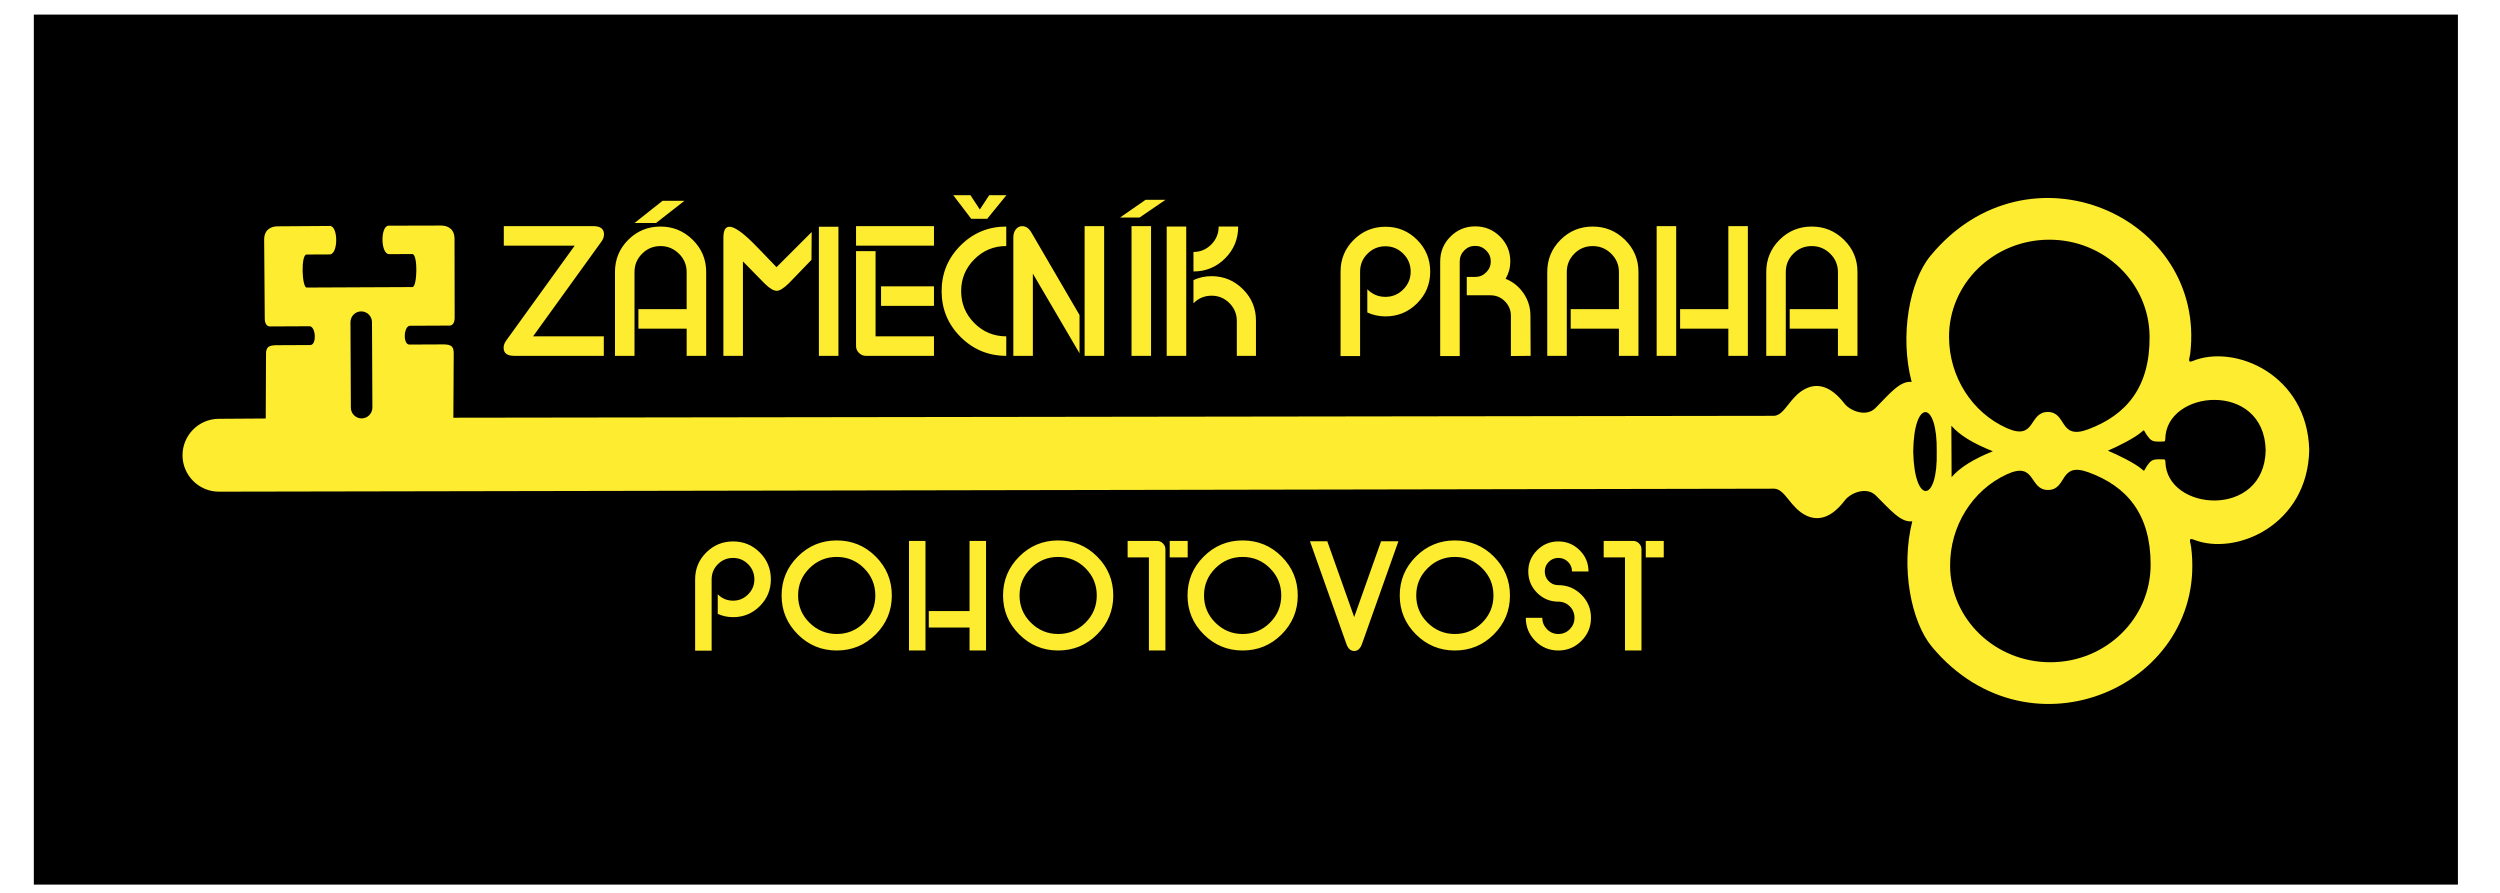 <?xml version="1.0" encoding="UTF-8"?>
<svg xmlns="http://www.w3.org/2000/svg" xmlns:xlink="http://www.w3.org/1999/xlink" xml:space="preserve" width="210mm" height="75mm" version="1.1" style="shape-rendering:geometricPrecision; text-rendering:geometricPrecision; image-rendering:optimizeQuality; fill-rule:evenodd; clip-rule:evenodd" viewBox="0 0 21000 7500">
 <defs>
  <style type="text/css">
   
    .fil0 {fill:black}
    .fil1 {fill:#FDEC2F}
   
  </style>
 </defs>
 <g id="Vrstva_x0020_1">
  <rect class="fil0" x="284.12" y="122.55" width="20362.35" height="7308.05"></rect>
  <g>
   <path class="fil1" d="M8230.55 1759.73l78.77 -119.98 144.54 0 -161.15 198.04 -134.45 0 -151.05 -198.04 144.55 0 78.79 119.98zm5593.92 2784.04l151.08 0 0 138.61 -151.08 0 0 -138.61zm-353.47 0l248.12 0c18.47,0 34.65,6.92 48.51,20.79 13.85,13.86 20.79,30.02 20.79,48.51l0 851.08 -138.62 0 0 -781.77 -178.8 0 0 -138.61zm-266.14 256.42c0,-31.42 -11.09,-58.22 -33.27,-80.4 -22.18,-22.15 -49.42,-33.26 -81.76,-33.26 -31.43,0 -58.22,11.11 -80.4,33.26 -22.19,22.18 -33.27,48.98 -33.27,80.4 0,32.36 11.08,59.61 33.27,81.79 22.18,22.17 48.97,33.27 80.4,33.27 75.77,0 140.45,26.8 194.04,80.39 53.61,53.61 80.4,118.29 80.4,194.06 0,75.77 -26.79,140.46 -80.4,194.05 -53.59,53.6 -118.27,80.4 -194.04,80.4 -75.79,0 -140.24,-26.8 -193.37,-80.4 -53.15,-53.59 -79.72,-118.28 -79.72,-194.05l138.62 0c0,36.96 13.17,68.85 39.51,95.65 26.32,26.79 57.98,40.19 94.96,40.19 37.87,0 69.98,-13.4 96.32,-40.19 26.34,-26.8 39.5,-58.69 39.5,-95.65 0,-37.9 -13.16,-70 -39.5,-96.34 -26.34,-26.33 -58.45,-39.5 -96.32,-39.5 -69.33,0 -128.69,-24.72 -178.13,-74.17 -49.43,-49.42 -74.16,-109.25 -74.16,-179.5 0,-69.29 24.73,-128.67 74.16,-178.1 49.44,-49.44 108.8,-74.16 178.13,-74.16 70.21,0 130.05,24.72 179.49,74.16 49.45,49.43 74.16,108.81 74.16,178.1l-138.62 0zm-984.13 -121.97c-88.7,0 -164.95,31.66 -228.72,94.72 -63.76,63.3 -95.63,139.54 -95.63,228.94 0,89.4 31.87,165.64 95.63,228.94 63.77,63.07 140.02,94.72 228.72,94.72 89.64,0 166.11,-31.65 229.41,-94.72 63.3,-63.3 94.94,-139.54 94.94,-228.94 0,-89.4 -31.64,-165.64 -94.94,-228.94 -63.3,-63.06 -139.77,-94.72 -229.41,-94.72zm0 -138.62c128.44,0 237.71,45.28 327.81,135.61 90.09,90.56 135.16,199.38 135.16,326.67 0,127.29 -45.07,236.1 -135.16,326.67 -90.1,90.32 -199.37,135.6 -327.81,135.6 -127.52,0 -236.58,-45.28 -327.12,-135.6 -90.57,-90.57 -135.85,-199.38 -135.85,-326.67 0,-127.29 45.28,-236.11 135.85,-326.67 90.54,-90.33 199.6,-135.61 327.12,-135.61zm-1071.47 6.94l225.94 636.69 225.95 -636.69 145.54 0 -306.35 863.56c-13.85,38.8 -35.57,58.22 -65.14,58.22 -29.57,0 -51.28,-19.42 -65.15,-58.22l-306.33 -863.56 145.54 0zm-711.07 131.68c-88.71,0 -164.95,31.66 -228.72,94.72 -63.75,63.3 -95.63,139.54 -95.63,228.94 0,89.4 31.88,165.64 95.63,228.94 63.77,63.07 140.01,94.72 228.72,94.72 89.65,0 166.11,-31.65 229.41,-94.72 63.3,-63.3 94.93,-139.54 94.93,-228.94 0,-89.4 -31.63,-165.64 -94.93,-228.94 -63.3,-63.06 -139.76,-94.72 -229.41,-94.72zm0 -138.62c128.44,0 237.71,45.28 327.81,135.61 90.1,90.56 135.16,199.38 135.16,326.67 0,127.29 -45.06,236.1 -135.16,326.67 -90.1,90.32 -199.37,135.6 -327.81,135.6 -127.52,0 -236.57,-45.28 -327.12,-135.6 -90.57,-90.57 -135.85,-199.38 -135.85,-326.67 0,-127.29 45.28,-236.11 135.85,-326.67 90.55,-90.33 199.6,-135.61 327.12,-135.61zm-612.67 4.17l151.09 0 0 138.61 -151.09 0 0 -138.61zm-353.47 0l248.13 0c18.47,0 34.66,6.92 48.51,20.79 13.86,13.86 20.8,30.02 20.8,48.51l0 851.08 -138.63 0 0 -781.77 -178.81 0 0 -138.61zm-583.54 134.45c-88.71,0 -164.94,31.66 -228.72,94.72 -63.75,63.3 -95.62,139.54 -95.62,228.94 0,89.4 31.87,165.64 95.62,228.94 63.78,63.07 140.01,94.72 228.72,94.72 89.65,0 166.11,-31.65 229.41,-94.72 63.31,-63.3 94.93,-139.54 94.93,-228.94 0,-89.4 -31.62,-165.64 -94.93,-228.94 -63.3,-63.06 -139.76,-94.72 -229.41,-94.72zm0 -138.62c128.45,0 237.72,45.28 327.81,135.61 90.1,90.56 135.15,199.38 135.15,326.67 0,127.29 -45.05,236.1 -135.15,326.67 -90.09,90.32 -199.36,135.6 -327.81,135.6 -127.52,0 -236.57,-45.28 -327.12,-135.6 -90.56,-90.57 -135.84,-199.38 -135.84,-326.67 0,-127.29 45.28,-236.11 135.84,-326.67 90.55,-90.33 199.6,-135.61 327.12,-135.61zm-1114.44 4.17l0 920.38 -138.61 0 0 -920.38 138.61 0zm508.71 0l0 920.38 -138.62 0 0 -192.68 -342.37 0 0 -138.6 342.37 0 0 -589.1 138.62 0zm-1254.43 134.45c-88.71,0 -164.94,31.66 -228.72,94.72 -63.75,63.3 -95.62,139.54 -95.62,228.94 0,89.4 31.87,165.64 95.62,228.94 63.78,63.07 140.01,94.72 228.72,94.72 89.64,0 166.1,-31.65 229.41,-94.72 63.3,-63.3 94.93,-139.54 94.93,-228.94 0,-89.4 -31.63,-165.64 -94.93,-228.94 -63.31,-63.06 -139.77,-94.72 -229.41,-94.72zm0 -138.62c128.44,0 237.72,45.28 327.81,135.61 90.1,90.56 135.15,199.38 135.15,326.67 0,127.29 -45.05,236.1 -135.15,326.67 -90.09,90.32 -199.37,135.6 -327.81,135.6 -127.53,0 -236.58,-45.28 -327.12,-135.6 -90.56,-90.57 -135.84,-199.38 -135.84,-326.67 0,-127.29 45.28,-236.11 135.84,-326.67 90.54,-90.33 199.59,-135.61 327.12,-135.61zm-999.4 616.83c40.65,18.48 83.64,27.72 128.92,27.72 87.78,0 162.63,-30.96 224.55,-92.87 61.92,-61.91 92.87,-136.76 92.87,-224.56 0,-88.71 -30.95,-164.01 -92.87,-225.92 -61.92,-61.91 -136.77,-92.87 -224.55,-92.87 -87.8,0 -162.87,30.96 -225.26,92.87 -62.37,61.91 -93.55,137.21 -93.55,225.92l0 598.82 138.62 0 0 -598.82c0,-49.89 17.54,-92.39 52.66,-127.51 35.12,-35.11 77.63,-52.68 127.53,-52.68 48.97,0 91,17.57 126.12,52.68 35.13,35.12 52.68,77.62 52.68,127.51 0,48.98 -17.55,91.04 -52.68,126.16 -35.12,35.1 -77.15,52.67 -126.12,52.67 -50.84,0 -93.8,-18.02 -128.92,-54.06l0 164.94zm9409.69 -2395.37l-405.23 0 0 -164.08 405.23 0 0 -311.69c0,-60.15 -21.59,-111.57 -64.8,-154.23 -43.2,-42.66 -94.87,-63.98 -155.04,-63.98 -61.25,0 -112.92,21.32 -155.03,63.98 -42.12,42.37 -63.17,93.79 -63.17,153.94l0 704.09 -164.05 0 0 -704.36c0,-106.1 37.18,-196.04 111.57,-270.43 74.36,-74.1 164.59,-111.28 270.68,-111.28 105,0 195.22,37.18 270.7,111.28 75.46,74.39 113.2,164.33 113.2,270.43l0 704.36 -164.06 0 0 -228.03zm-1358.66 -861.32l0 1089.35 -164.05 0 0 -1089.35 164.05 0zm602.08 0l0 1089.35 -164.04 0 0 -228.03 -405.23 0 0 -164.08 405.23 0 0 -697.24 164.04 0zm-1083.03 861.32l-405.24 0 0 -164.08 405.24 0 0 -311.69c0,-60.15 -21.6,-111.57 -64.8,-154.23 -43.21,-42.66 -94.88,-63.98 -155.05,-63.98 -61.23,0 -112.91,21.32 -155.03,63.98 -42.11,42.37 -63.16,93.79 -63.16,153.94l0 704.09 -164.05 0 0 -704.36c0,-106.1 37.18,-196.04 111.56,-270.43 74.36,-74.1 164.59,-111.28 270.68,-111.28 105,0 195.24,37.18 270.7,111.28 75.47,74.39 113.2,164.33 113.2,270.43l0 704.36 -164.05 0 0 -228.03zm-741.8 228.03l-1.65 -337.42c0,-68.89 -19.12,-131.24 -57.42,-187.57 -38.26,-56.32 -88.59,-97.07 -150.94,-121.95 26.26,-45.94 39.38,-94.62 39.38,-146 0,-81.76 -28.71,-151.49 -86.12,-208.65 -57.43,-57.4 -127.15,-86.11 -209.18,-86.11 -80.93,0 -150.11,28.71 -207.53,86.11 -57.43,57.44 -86.14,127.15 -86.14,209.19l0 794.04 164.07 0 0 -794.04c0,-36.1 12.58,-67 37.73,-92.7 25.16,-25.7 55.78,-38.56 91.87,-38.56 36.1,0 67,12.86 92.7,38.56 25.7,25.7 38.56,56.6 38.56,92.7 0,35.01 -12.86,65.34 -38.56,91.05 -25.7,25.7 -56.6,38.55 -92.7,38.55l-70.54 0 0 154.22 198.51 0c48.12,0 88.86,16.95 122.21,50.86 33.37,33.89 50.06,74.38 50.06,121.4l0 337.96 165.69 -1.64zm-1371.78 -364.22c48.12,21.88 98.98,32.82 152.57,32.82 103.9,0 192.49,-36.65 265.78,-109.92 73.27,-73.28 109.93,-161.88 109.93,-265.77 0,-105 -36.66,-194.14 -109.93,-267.41 -73.29,-73.29 -161.88,-109.93 -265.78,-109.93 -103.89,0 -192.76,36.64 -266.59,109.93 -73.81,73.27 -110.73,162.41 -110.73,267.41l0 708.73 164.04 0 0 -708.73c0,-59.07 20.79,-109.37 62.34,-150.94 41.57,-41.55 91.89,-62.34 150.94,-62.34 57.96,0 107.72,20.79 149.29,62.34 41.58,41.57 62.36,91.87 62.36,150.94 0,57.96 -20.78,107.72 -62.36,149.29 -41.57,41.55 -91.33,62.34 -149.29,62.34 -60.15,0 -111.02,-21.33 -152.57,-63.99l0 195.23zm-1521.07 364.22l-164.08 0 0 -1086.07 164.08 0 0 1086.07zm585.68 -292.86l0 292.86 -160.79 0 0 -292.86c0,-58.78 -20.77,-108.8 -62.32,-150.37 -41.57,-41.29 -91.33,-62.06 -149.31,-62.06 -60.15,0 -111.01,21.31 -152.57,63.97l0 -195.23c47.85,-21.89 98.44,-32.82 151.77,-32.82 103.06,0 191.39,36.92 264.68,110.49 73.53,73.53 109.62,162.41 108.54,266.02zm-149.29 -793.21c0,105.01 -36.64,194.14 -109.91,267.42 -73.3,73.27 -161.88,109.91 -265.79,109.91l0 -164.04c57.97,0 107.73,-20.8 149.28,-62.35 41.57,-41.57 62.35,-91.88 62.35,-150.94l164.07 0zm-896 -3.28l164.04 0 0 1089.35 -164.04 0 0 -1089.35zm118.11 -221.48l-214.92 149.29 164.06 0 218.2 -149.29 -167.34 0zm-348.07 221.48l0 1089.35 -164.05 0 0 -1089.35 164.05 0zm-762.86 1089.35l0 -994.2c0,-28.44 7.11,-51.41 21.33,-68.9 14.23,-17.5 31.98,-26.25 52.77,-26.25 31.72,0 58.24,18.6 79.01,55.5l403.04 691.23 0 321.29 -392.1 -669.35 0 690.68 -164.05 0zm-59.32 0c-149.86,0 -277.81,-53.06 -383.92,-158.87 -106.08,-106.09 -159.13,-234.32 -159.13,-384.98 0,-149.57 53.05,-277.26 159.13,-383.34 106.11,-105.84 234.06,-158.88 383.92,-158.88l0 163.78c-105,0 -194.42,37.19 -268.25,111.29 -73.82,74.38 -110.74,163.52 -110.74,267.15 0,104.73 36.92,194.4 110.74,268.77 73.83,74.1 163.25,111.28 268.25,111.28l0 163.8zm-1051.9 -584.04l444.61 0 0 164.06 -444.61 0 0 -164.06zm-209.99 -505.31l654.6 0 0 164.06 -654.6 0 0 -164.06zm164.06 210l0 715.29 490.54 0 0 164.06 -572.56 0c-21.89,0 -41.03,-8.21 -57.43,-24.62 -16.41,-16.4 -24.61,-35.54 -24.61,-57.15l0 -797.58 164.06 0zm-311.97 -205.08l0 1084.43 -164.07 0 0 -1084.43 164.07 0zm-966.31 1084.43l0 -992.56c0,-61.24 16.96,-91.87 50.86,-91.87 40.47,0 106.09,44.84 196.87,134.52 39.38,39.38 105.55,107.75 198.51,205.08l295.31 -295.3 -1.66 233.78c-72.99,76.29 -135.87,141.35 -188.1,194.96 -44.02,43.46 -78.49,65.07 -103.91,65.07 -26.26,0 -60.43,-20.5 -102.26,-61.79 -1.09,-1.11 -61.52,-62.89 -181.56,-185.38l0 793.49 -164.06 0zm-510.76 -1302.62l-235.97 187.01 180.76 0 239.23 -187.01 -184.02 0zm202.08 1074.59l-405.23 0 0 -164.08 405.23 0 0 -311.69c0,-60.15 -21.6,-111.57 -64.8,-154.23 -43.2,-42.66 -94.88,-63.98 -155.04,-63.98 -60.15,0 -111.55,21.32 -154.21,63.98 -42.65,42.37 -64,93.79 -64,153.94l0 704.09 -164.04 0 0 -704.36c0,-106.1 37.18,-196.04 111.56,-270.43 74.37,-74.1 164.6,-111.28 270.69,-111.28 105,0 195.22,37.18 270.69,111.28 75.47,74.39 113.19,164.33 113.19,270.43l0 704.36 -164.04 0 0 -228.03zm-1535.86 -861.32l753.04 0c59.06,0 88.6,22.97 88.6,68.9 0,20.51 -7.12,40.75 -21.35,60.44l-574.19 795.95 593.88 0 0 164.06 -753.02 0c-59.05,0 -88.58,-22.7 -88.58,-68.1 0,-20.49 7.1,-40.45 21.31,-59.87l575.58 -797.32 -595.27 0 0 -164.06zm-1107.28 806.38l3.32 717.31c0.23,49.97 -40.26,91.04 -89.99,91.26l0 0c-49.73,0.25 -90.61,-40.45 -90.84,-90.41l-3.32 -717.32c-0.21,-49.97 40.26,-91.03 90.01,-91.27l0 0c49.73,-0.23 90.6,40.46 90.82,90.43zm12946.38 1087.4c5.4,-450.23 204.54,-434.41 197.48,-0.91 11.07,433.41 -187.92,451.08 -197.48,0.91zm2960.61 -13.82c-13.76,-582.52 -839.6,-508.55 -843.25,-90.79 -0.19,22.81 -8.91,19.57 -32.74,20.05 -25.48,0.53 -71.72,6.58 -98.84,-24.2 -14.69,-16.66 -27.18,-33.21 -40.59,-58.75 -8.72,-16.65 -10.86,-11.92 -26.34,1.95 -55.66,49.96 -201.84,123.06 -283.54,157.94 82.01,34.11 228.84,105.87 284.98,155.29 15.61,13.74 17.8,18.42 26.37,1.68 13.16,-25.65 25.49,-42.31 40.03,-59.1 26.85,-31.05 73.13,-25.42 98.63,-25.14 23.83,0.26 32.51,-3.06 32.9,19.74 7.54,417.75 834.01,483.98 842.39,-98.67zm-966.34 964.6c0.39,-426.25 -199.28,-660.14 -524.24,-777.64 -245.38,-88.71 -174.95,144.61 -333.84,149.07 -166.27,4.69 -102.08,-245.03 -348.81,-131.98 -291.69,133.67 -479.2,436.28 -477.68,768.43 2.07,449.87 380.87,812.84 846.05,810.67 465.17,-2.18 838.11,-368.65 838.52,-818.55zm-8.89 -1920.13c4.33,426.24 -193.17,661.98 -517.02,782.51 -244.53,91.01 -176.26,-142.97 -335.2,-145.95 -166.3,-3.13 -99.79,245.96 -347.58,135.23 -292.92,-130.93 -483.23,-431.81 -484.75,-763.92 -2.06,-449.91 373.33,-816.37 838.51,-818.54 465.19,-2.18 841.48,360.82 846.04,810.67zm-1998.65 384.03c-102.25,-388.36 -17.42,-845.04 155.9,-1056.47 819.45,-999.45 2323.28,-335.81 2184.01,820.94 -3.96,32.9 -26.75,79.47 19.68,60.27 352.8,-146.01 963.41,111.89 980.14,745.06 -10.88,633.31 -619.05,896.88 -973.2,754.17 -46.6,-18.76 -23.4,27.61 -19.15,60.46 149.99,1155.4 -1347.67,1833.09 -2176.31,841.28 -175.28,-209.78 -264.33,-665.65 -165.66,-1054.94l-5.41 -1170.77zm334.63 583.83c0,0 -0.33,-71.99 -1,-215.97 67.74,78.3 183.85,149.74 348.37,214.35 -163.91,66.14 -279.37,138.66 -346.37,217.59 -0.66,-143.99 -1,-215.97 -1,-215.97zm-329.22 586.94c-97.26,12.49 -185.87,-97.84 -306.77,-217.32 -77.11,-76.16 -211.13,-22.56 -260.11,41.78 -121.18,159.15 -233.24,170.75 -324.32,126.94 -133.06,-64.04 -173.91,-218.61 -265.68,-225.37l-13067.33 25.06c-167.48,0.3 -305.17,-136.3 -305.97,-304.62l0 0c-0.77,-168.33 135.66,-306.33 303.16,-307.44l395.95 -2.7 2.4 -546.21c1.13,-56.44 26.14,-66.22 78.83,-69.44l291.83 -1.38c57.13,2.15 48.66,-157.43 -5.47,-157.78l-333.71 1.58c-22.92,-1 -41.73,-20.74 -42.07,-66.3l-5.01 -661.89c-0.62,-83.33 55.67,-112.43 112.32,-112.81l440.05 -3c70.16,-0.49 71.29,236.76 -1.27,239.11 -65.03,0.3 -130.08,0.6 -195.11,0.9 -48.78,1.23 -39.16,277.75 1.28,277.36l888.29 -4.15c40.47,0 47.5,-276.59 -1.27,-277.36 -65.04,0.31 -130.07,0.62 -195.11,0.93 -72.58,-1.65 -73.63,-238.9 -3.49,-239.09l440.08 -1.1c56.63,-0.16 113.18,28.4 113.33,111.74l1.13 661.91c0.08,45.56 -18.54,65.49 -41.45,66.68l-333.7 1.55c-54.14,0.86 -61.13,160.48 -4.04,157.82l291.85 -1.35c52.71,2.74 77.8,12.29 79.47,68.73l-3.01 547.04 11095.21 -15.85c91.71,-7.61 131.15,-162.57 263.6,-227.84 90.66,-44.66 202.81,-34.12 325.47,123.91 49.57,63.88 184.11,116.25 260.47,39.36 119.81,-120.61 207.4,-231.76 304.76,-220.17l5.41 1170.77z"></path>
  </g>
 </g>
</svg>
